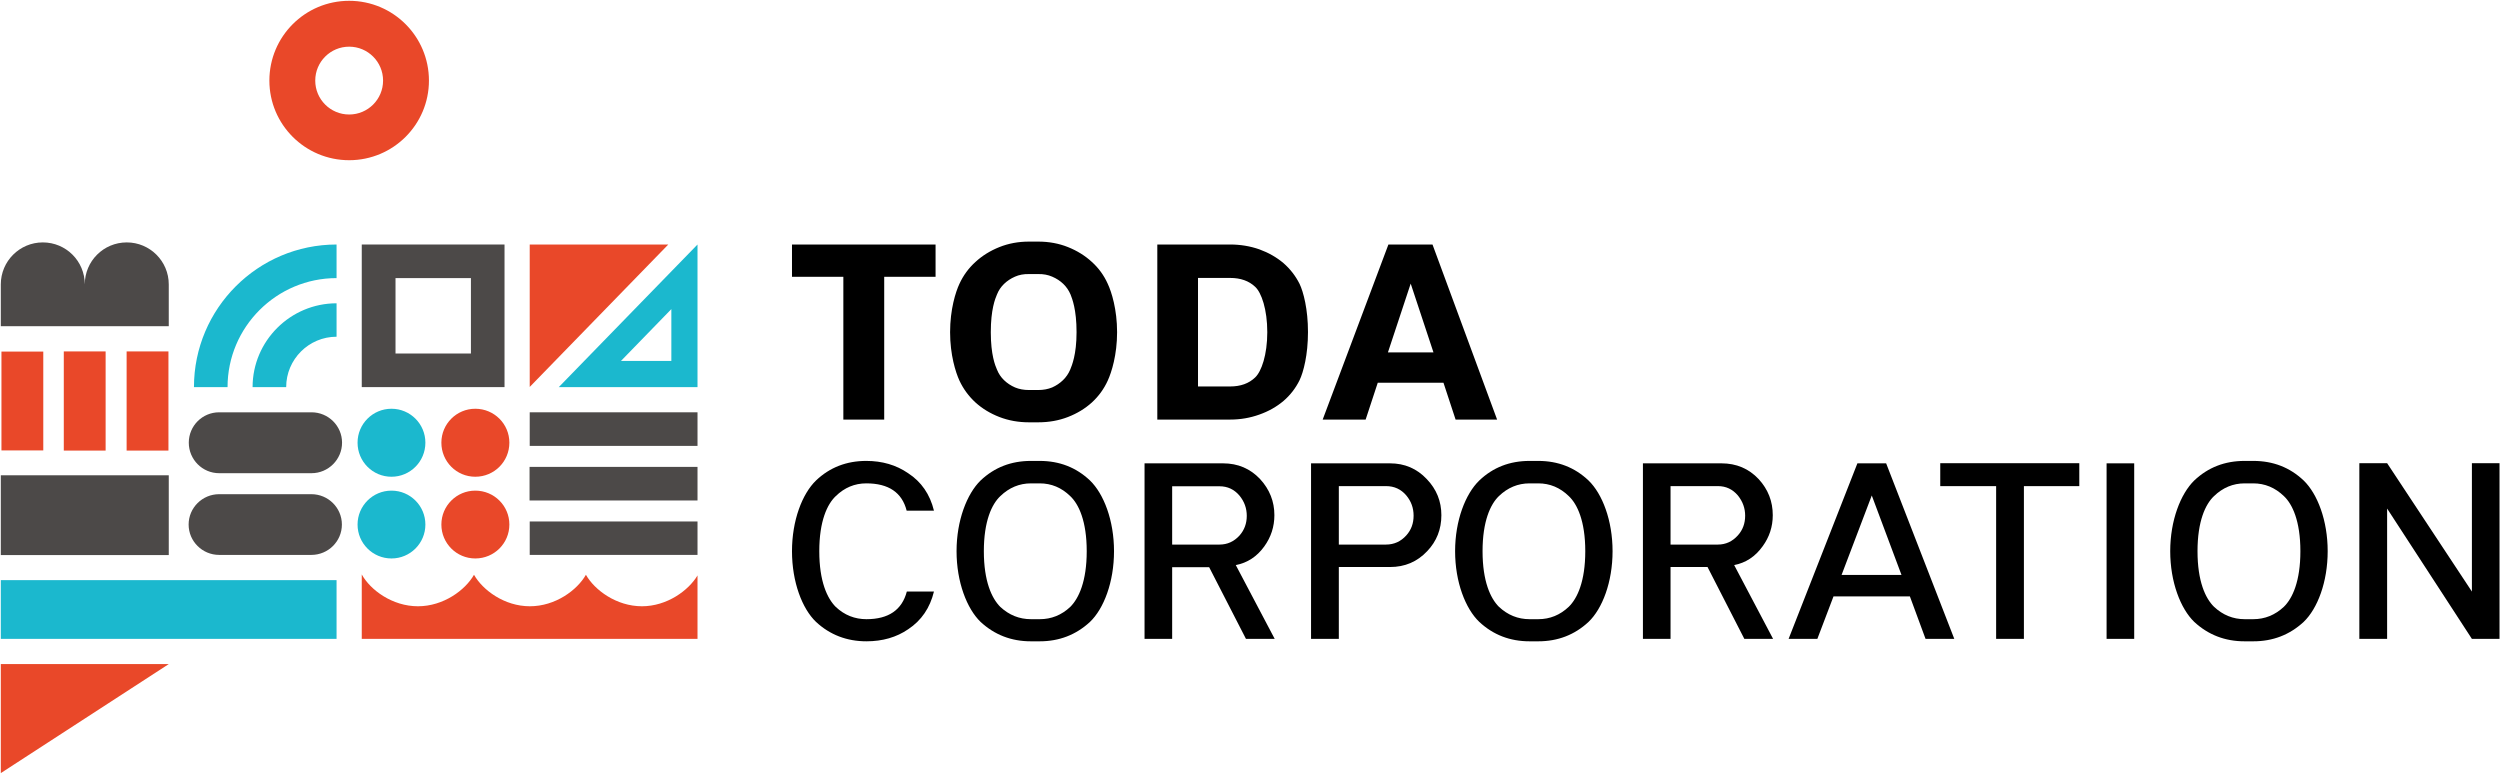 <svg version="1.2" xmlns="http://www.w3.org/2000/svg" viewBox="0 0 1548 479" width="1548" height="479"><defs><clipPath clipPathUnits="userSpaceOnUse" id="cp1"><path d="m5861-677v9400h-6650v-9400z"/></clipPath></defs><style>.a{fill:#4c4948}.b{fill:#e94829}.c{fill:#1bb8ce}</style><g clip-path="url(#cp1)"><path class="a" d="m431.9 255.3v20.8h-103.9v-20.8zm0 33.8v20.8h-104v-20.8zm0 33.8v20.7h-103.9v-20.7z"/><path class="b" d="m397.5 375.4c-15.8 0-29.3-10-34.7-19.5-5.4 9.5-18.9 19.5-34.7 19.5-15.8 0-29.2-10-34.6-19.5-5.4 9.5-18.9 19.5-34.7 19.5-15.9 0-29.5-10.1-34.8-19.7v39.9h207.9v-39.3c-5.5 9.3-18.9 19.1-34.4 19.1z"/><path fill-rule="evenodd" class="a" d="m312.4 151.4v88.3h-88.4v-88.3zm-67.5 20.8v46.7h46.7v-46.7z"/><path class="b" d="m26.8 217.7v61.2h-25.9v-61.2zm38.6-0.1v61.4h-25.9v-61.4zm38.9 0v61.4h-25.9v-61.4z"/><path class="a" d="m104.5 294.3v49.4h-104v-49.4z"/><path class="b" d="m0.5 478.7v-67.5h104z"/><path class="c" d="m208.4 359.2v36.4h-207.9v-36.4zm34-13.4c-11.6 0-21-9.4-21-21 0-11.6 9.4-21 21-21 11.6 0 21 9.4 21 21 0 11.6-9.4 21-21 21zm0-50.6c-11.6 0-21-9.4-21-21.1 0-11.6 9.4-21 21-21 11.6 0 21 9.4 21 21 0 11.7-9.4 21.1-21 21.1z"/><path class="b" d="m294.3 345.8c-11.6 0-21-9.4-21-21 0-11.6 9.4-21 21-21 11.7 0 21.1 9.4 21.1 21 0 11.6-9.4 21-21.1 21zm0-50.6c-11.6 0-21-9.4-21-21.1 0-11.6 9.4-21 21-21 11.7 0 21.1 9.4 21.1 21 0 11.7-9.4 21.1-21.1 21.1z"/><path fill-rule="evenodd" class="a" d="m104.5 176.1v25.9h-104v-25.9c0-14.4 11.7-26 26-26 14.4 0 26 11.6 26 26 0-14.4 11.6-26 26-26 14.3 0 26 11.6 26 26zm31.2 167.5c-10.4 0-18.9-8.4-18.9-18.8 0-10.4 8.5-18.8 18.9-18.8h57.1c10.4 0 18.9 8.4 18.9 18.8 0 10.4-8.5 18.8-18.9 18.8zm0-50.6c-10.4 0-18.8-8.5-18.8-18.9 0-10.4 8.4-18.8 18.8-18.8h57.2c10.4 0 18.9 8.4 18.9 18.8 0 10.4-8.5 18.9-18.9 18.9z"/><path fill-rule="evenodd" class="c" d="m431.9 151.4v88.3h-85.9zm-16.2 40l-31.2 32.1h31.2z"/><path fill-rule="evenodd" class="b" d="m413.8 151.4l-85.8 88.2v-88.2zm-197.6-52.2c-27.3 0-49.4-22.1-49.4-49.3 0-27.3 22.1-49.4 49.4-49.4 27.3 0 49.4 22.1 49.4 49.4 0 27.2-22.1 49.3-49.4 49.3zm21-49.3c0-11.6-9.4-21-21-21-11.6 0-21 9.4-21 21 0 11.6 9.4 21 21 21 11.6 0 21-9.4 21-21z"/><path fill-rule="evenodd" class="c" d="m120.1 239.7c0-48.7 39.6-88.3 88.3-88.3v20.8c-37.2 0-67.5 30.3-67.5 67.5zm36.3 0c0-28.6 23.4-51.9 52-51.9v20.7c-17.2 0-31.2 14-31.2 31.2z"/><path fill-rule="evenodd" d="m547.5 171.4v88.4h-25.3v-88.4h-31.8v-20h88.9v20zm144.2 34.3c0 14-3.4 24.8-5.8 30q-3.5 7.7-9.8 13.5-6.3 5.7-14.8 9-8.5 3.3-18.4 3.3h-5.8q-9.8 0-18.3-3.3-8.5-3.3-14.8-9-6.3-5.8-9.9-13.5c-2.4-5.2-5.8-16-5.8-30 0-14.1 3.4-24.9 5.8-30q3.6-7.8 9.9-13.5 6.3-5.8 14.8-9.2 8.5-3.4 18.3-3.4h5.8q9.9 0 18.4 3.4 8.5 3.4 14.8 9.2 6.3 5.7 9.8 13.5c2.4 5.1 5.8 15.9 5.8 30zm-25.1 0c0-14.1-2.7-20.7-3.7-23.3q-1.6-3.8-4.5-6.6-2.9-2.8-6.9-4.5-3.9-1.7-8.6-1.6h-5.8q-4.8-0.1-8.6 1.6-3.9 1.7-6.8 4.5-2.9 2.8-4.4 6.6c-1.1 2.6-3.8 9.2-3.8 23.3 0 14 2.7 20.6 3.8 23.1q1.5 3.8 4.4 6.6 2.9 2.8 6.8 4.5 3.8 1.6 8.6 1.6h5.8q4.7 0 8.6-1.6 3.8-1.7 6.7-4.5 2.9-2.8 4.5-6.6c1-2.5 3.9-9.1 3.9-23.1zm138.1 29.7q-3.7 7.5-10 12.9-6.4 5.4-14.9 8.4-8.6 3.1-18.1 3.1h-45.1v-108.4h45.1q9.5 0 18.1 3 8.5 3.1 14.9 8.5 6.3 5.5 10 12.9c2.4 5 5.2 15.7 5.2 29.8 0 14.1-2.8 24.8-5.2 29.8zm-20-29.7c0-14.1-3.6-24.5-7.5-28.1q-5.8-5.5-15.5-5.5h-19.9v67.2h19.9q9.7 0 15.5-5.6c3.9-3.7 7.5-14 7.5-28zm116.6 54.1l-7.5-22.8h-40.7l-7.5 22.8h-26.6l40.7-108.4h27.3l40 108.4zm-27.8-84.2l-14.1 42.6h28.2zm-102 220l-22.8-44.4h-22.9v44.4h-17.1v-108.7h48.6q13.8 0 23 9.8 8.8 9.6 8.8 22.3 0 10.7-6.3 19.4-6.8 9.4-17.6 11.5l24.1 45.7zm0.5-76.2q0-7-4.5-12.5-4.9-5.8-12.4-5.8h-29.3v36.1h29.3q7.3 0 12.4-5.6 4.5-5.1 4.5-12.2z"/><path fill-rule="evenodd" d="m892.5 319q0 13.1-8.8 22.3-9.2 9.8-23 9.8h-31.7v44.5h-17.2v-108.7h48.9q13.6 0 22.8 9.8 9 9.4 9 22.3zm-17.2 0.3q0-7.1-4.5-12.5-4.9-5.8-12.6-5.8h-29.2v36.2h29.2q7.5 0 12.6-5.7 4.5-5 4.5-12.2zm204.8 76.3l-22.8-44.5h-22.9v44.5h-17.1v-108.7h48.6q13.9 0 23.1 9.8 8.7 9.5 8.7 22.3 0 10.7-6.3 19.3-6.8 9.5-17.6 11.6l24.1 45.7zm0.5-76.3q0-6.9-4.5-12.5-4.9-5.8-12.4-5.8h-29.3v36.2h29.3q7.3 0 12.4-5.7 4.5-5 4.5-12.2zm111.7 76.3l-9.7-26.3h-47.3l-10 26.3h-17.8l42.6-108.7h17.8l42.2 108.7zm-33.3-88.8l-18.7 49.2h37.1zm94.2-5.8v94.6h-17.2v-94.6h-34.6v-14.2h86.1v14.2zm294.5-14.2v108.8h-17.1l-52.5-80.7v80.7h-17.2v-108.8h17.2l52.5 79.5v-79.5z"/><path fill-rule="evenodd" d="m1441.3 341.3c0 19.1-6.3 35.6-14.9 43.8q-13 12-31.1 12h-5.5q-18.1 0-31.1-12c-8.5-8.2-14.9-24.7-14.9-43.8 0-19 6.4-35.5 14.9-43.8q12.8-12.1 31.1-12.1h5.5q18.3 0 31.1 12.1c8.6 8.3 14.9 24.8 14.9 43.8zm-16.9 0c0-18.6-4.9-29.1-10.2-34.1q-8.2-7.9-19-7.9h-5.3q-10.8 0-19 7.9c-5.3 5-10.2 15.5-10.2 34.1 0 18.7 4.9 29.2 10.2 34.4q8.2 7.7 19 7.7h5.3q10.8 0 19-7.7c5.3-5.2 10.2-15.7 10.2-34.4zm-102.9-54.4v108.7h-17.1v-108.7zm-631.7 54.4c0 19.1-6.3 35.6-14.9 43.8q-13 12-31.1 12h-5.5q-18.1 0-31.1-12c-8.5-8.2-14.9-24.7-14.9-43.8 0-19 6.4-35.5 14.9-43.8q12.8-12.1 31.1-12.1h5.5q18.3 0 31.1 12.1c8.6 8.3 14.9 24.8 14.9 43.8zm-16.9 0c0-18.6-4.9-29.1-10.2-34.1q-8.1-7.9-18.9-7.9h-5.4q-10.8 0-19 7.9c-5.3 5-10.2 15.5-10.2 34.1 0 18.7 4.9 29.2 10.2 34.5q8.2 7.6 19 7.6h5.4q10.8 0 18.9-7.6c5.3-5.3 10.2-15.8 10.2-34.5z"/><path fill-rule="evenodd" d="m998.5 341.3c0 19.1-6.3 35.6-14.9 43.8q-12.9 12-31.1 12h-5.4q-18.2 0-31.1-12c-8.6-8.2-15-24.7-15-43.8 0-19 6.4-35.5 15-43.8q12.7-12.1 31.1-12.1h5.4q18.3 0 31.1 12.1c8.6 8.3 14.9 24.8 14.9 43.8zm-16.9 0c0-18.6-4.9-29.1-10.2-34.1q-8.1-7.9-18.9-7.9h-5.4q-10.8 0-19 7.9c-5.2 5-10.1 15.5-10.1 34.1 0 18.7 4.9 29.2 10.1 34.4q8.2 7.7 19 7.7h5.4q10.8 0 18.9-7.7c5.3-5.2 10.2-15.7 10.2-34.4zm-476.3 43.8c-8.6-8.2-14.9-24.7-14.9-43.8 0-19 6.3-35.5 14.9-43.8 8.5-8.1 18.9-12.1 31.1-12.1 9.8 0 18.5 2.5 25.9 7.6q12.3 8 16 23.2h-16.9q-4.3-16.9-25-16.9-10.8 0-18.9 7.9c-5.3 5-10.2 15.5-10.2 34.1 0 18.7 4.9 29.2 10.2 34.5 5.4 5.1 11.8 7.6 19 7.6q20.5 0 25-17.1h16.8q-3.7 15.2-15.9 23.3-10.9 7.5-25.9 7.5c-12.1 0-22.6-4-31.2-12z"/></g></svg>